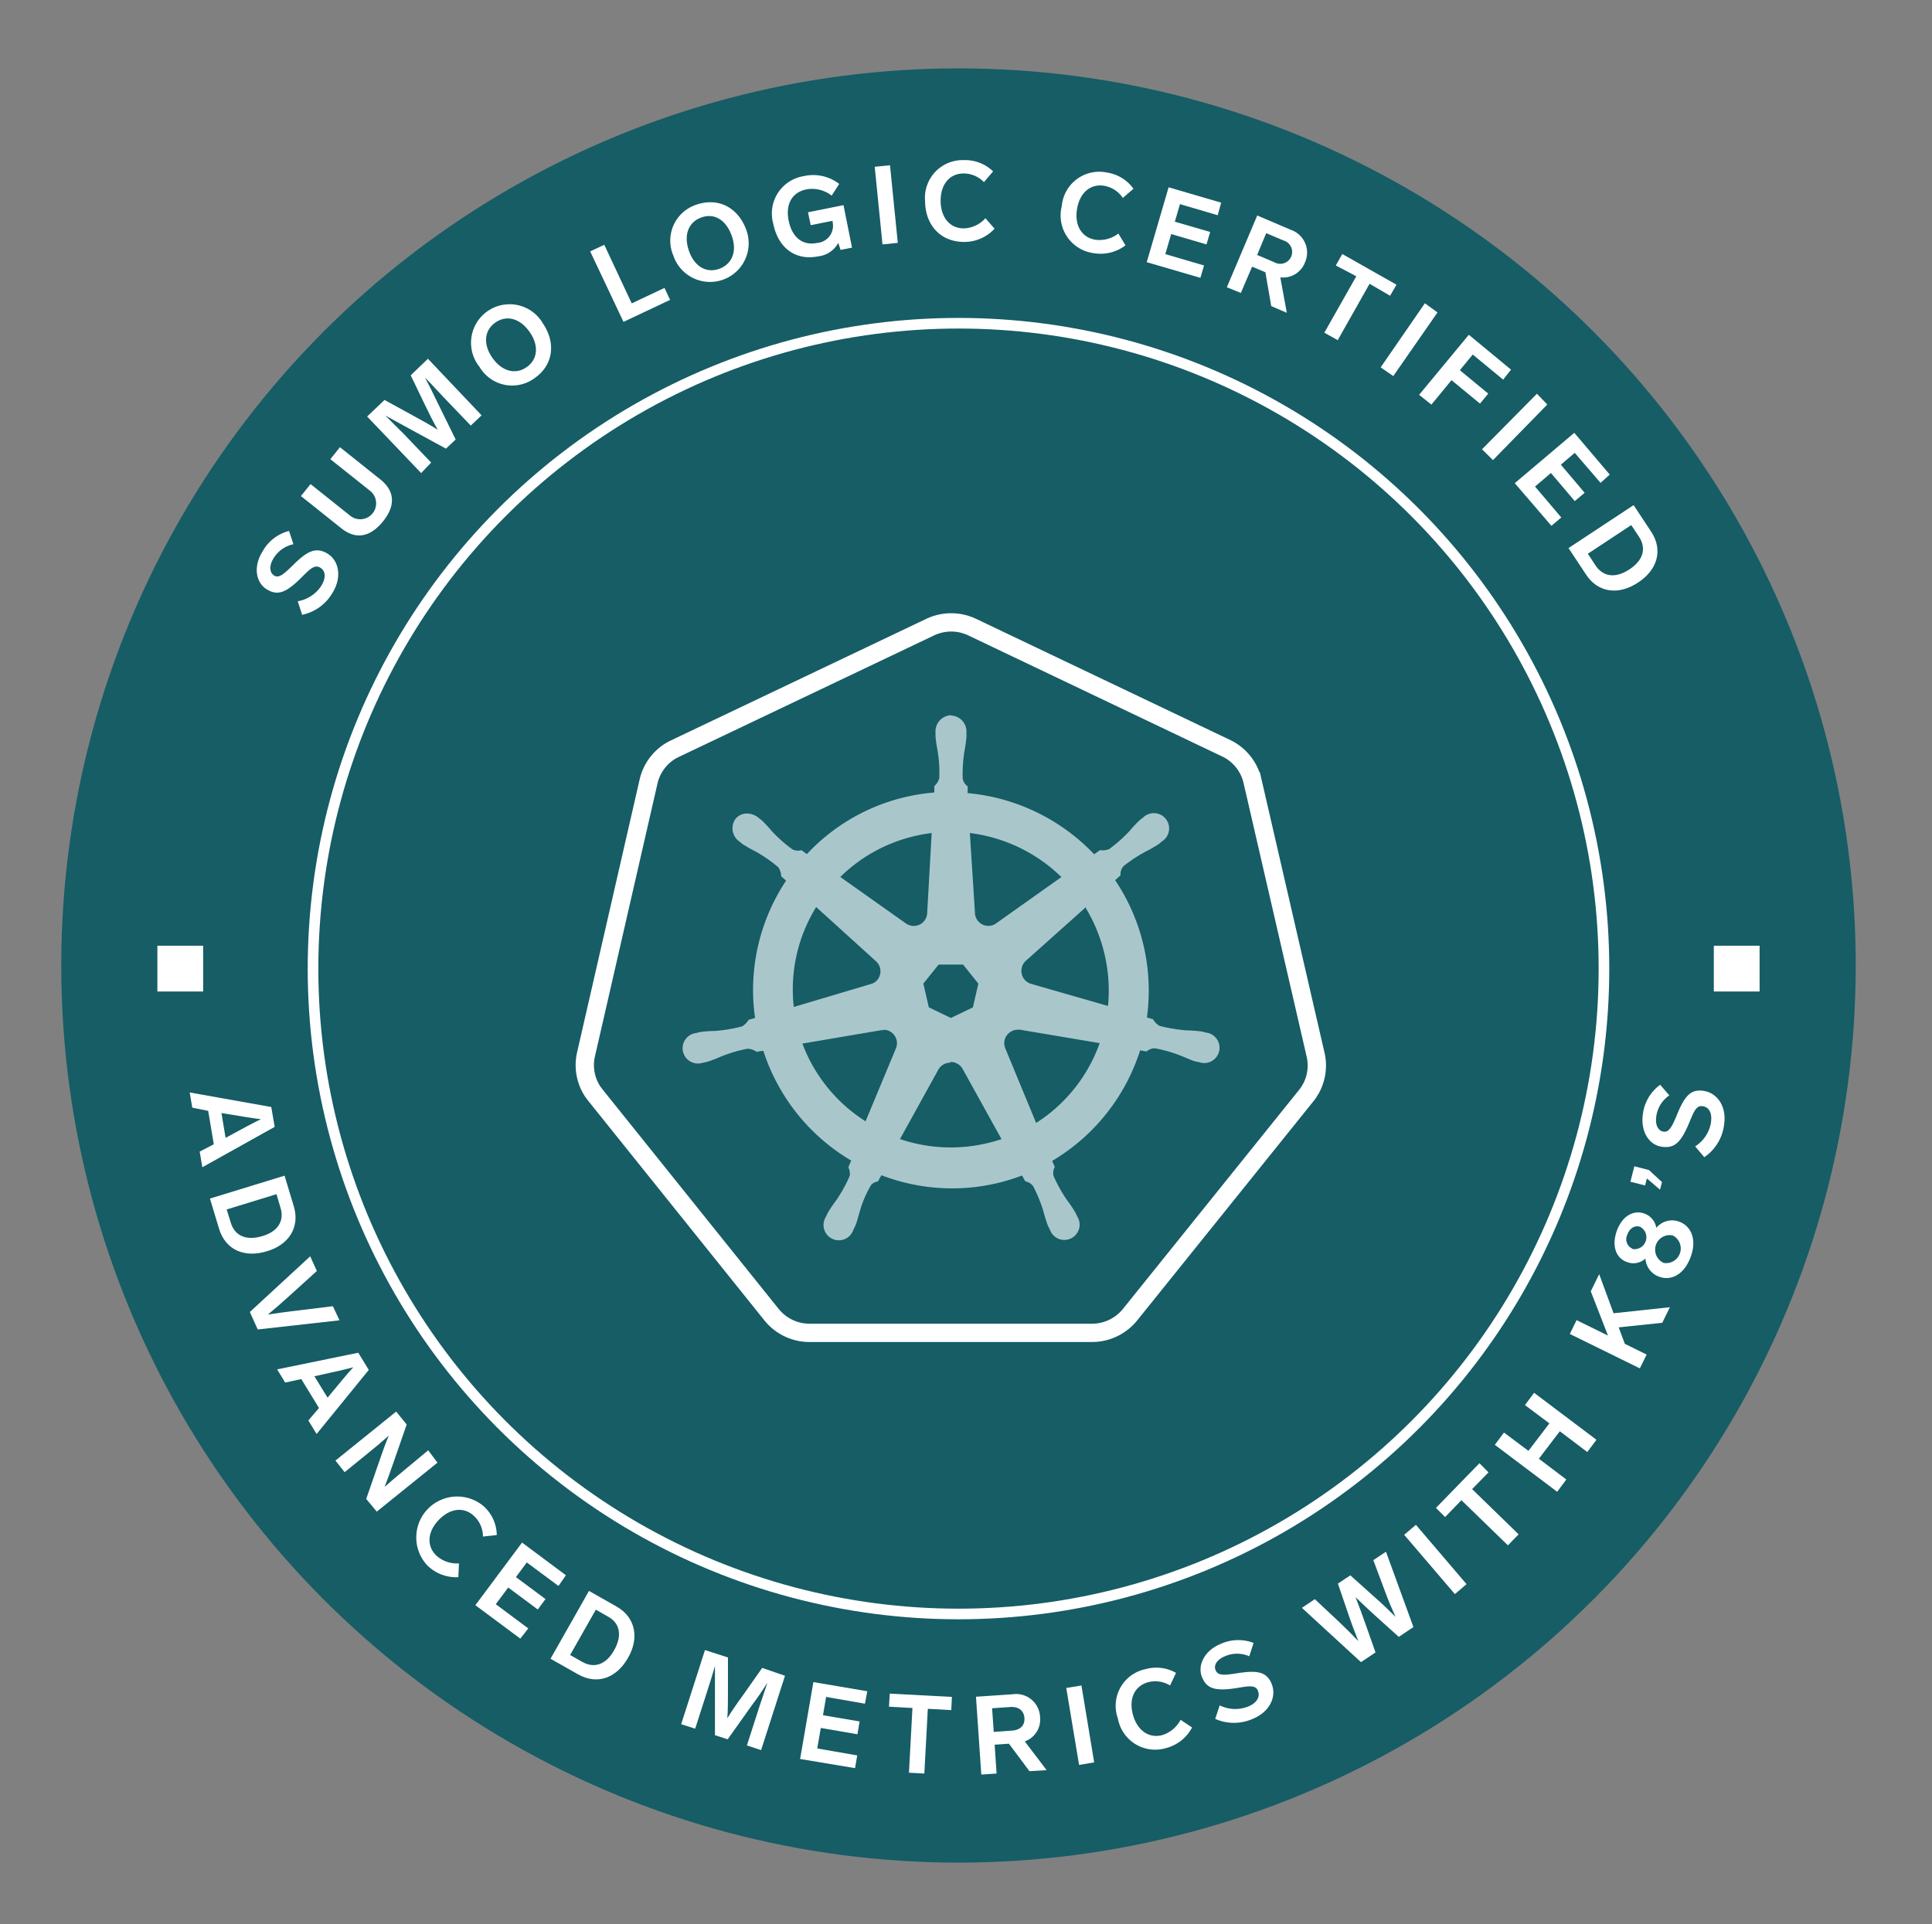 <svg xmlns="http://www.w3.org/2000/svg" viewBox="0 0 211.02 210.19"><rect x="0" y="0" width="211.02" height="210.19" fill="#808080" stroke="none"/><defs><style>.cls-1{fill:#fff;}.cls-2{fill:#165d66;}.cls-3,.cls-4{fill:none;stroke:#fff;stroke-miterlimit:10;}.cls-3{stroke-width:1.16px;}.cls-4{stroke-width:2px;}.cls-5{fill:#a9c7cb;}</style></defs><title>New Certs-v3</title><g id="Layer_1" data-name="Layer 1"><rect class="cls-1" x="184" y="94.5" width="5" height="5"/></g><g id="Layer_2" data-name="Layer 2"><circle class="cls-2" cx="104.69" cy="105.47" r="98"/><rect class="cls-1" x="17.19" y="103.31" width="5" height="5"/><rect class="cls-1" x="187.19" y="103.31" width="5" height="5"/><circle class="cls-3" cx="104.69" cy="105.81" r="70.5"/><path class="cls-1" d="M23.35,125l-.61-3.65L21,121l-.28-1.66,8.91,1.59L30,123.1l-7.9,4.41-.29-1.71Zm1.29-.7.92-.5c1-.54,2-1.09,2.93-1.54-1-.12-2.17-.32-3.3-.51l-1-.16Z"/><path class="cls-1" d="M29.14,136.69c-2.38.73-4.49-.1-5.21-2.45l-1-3.31,8.15-2.5,1,3.31C32.8,134.08,31.52,136,29.14,136.69Zm1.06-6.24-5.44,1.67.45,1.46c.41,1.33,1.56,2,3.42,1.46s2.43-1.8,2-3.13Z"/><path class="cls-1" d="M37.08,144.23l-8.93,1-.86-1.91,6.59-6.08.73,1.6-3.18,2.88c-.71.65-1.45,1.28-2.17,1.88.93-.15,1.87-.27,2.83-.39l4.27-.52Z"/><path class="cls-1" d="M34.84,153.81l-1.93-3.16-1.76.38-.88-1.44,8.86-1.82,1.15,1.88-5.7,7-.9-1.48Zm.94-1.13.66-.8c.73-.87,1.44-1.76,2.15-2.52-1,.27-2.14.51-3.25.76l-1,.22Z"/><path class="cls-1" d="M47.78,159.78l-6.63,5.35L40,163.74l1.33-3.84c.37-1.06.73-2.12,1.13-3.07-.75.67-1.59,1.38-2.54,2.14l-2.28,1.85-1-1.27,6.63-5.35,1.15,1.41L43,159.7c-.33.93-.65,1.86-1,2.73.67-.6,1.45-1.24,2.36-2l2.41-2Z"/><path class="cls-1" d="M54.26,167.69l-1.51.16a3.09,3.09,0,0,0-.94-2.21c-1.12-1.08-2.64-.9-3.89.4s-1.34,2.86-.25,3.9a3.33,3.33,0,0,0,2.46.84l-.07,1.51A4.49,4.49,0,0,1,46.67,171a4.47,4.47,0,0,1,6.17-6.45A4.33,4.33,0,0,1,54.26,167.69Z"/><path class="cls-1" d="M61,173.25l-3.46-2.57-1.19,1.6,3.23,2.4-.84,1.14-3.23-2.4-1.36,1.82,3.55,2.65L56.83,179l-4.91-3.65,5.1-6.84,4.79,3.57Z"/><path class="cls-1" d="M68.59,181.11c-1.22,2.16-3.33,3-5.46,1.79l-3-1.7,4.2-7.41,3,1.7C69.47,176.7,69.82,179,68.59,181.11Zm-3.51-5.27-2.81,4.95,1.34.76c1.21.68,2.53.4,3.48-1.3s.53-3-.68-3.65Z"/><path class="cls-1" d="M85.74,183.06l-2.61,8.12-1.55-.51,1.32-4.11c.31-.94.62-1.83.92-2.74-.52.8-1,1.55-1.71,2.48L79.48,190l-1.39-.45V185c0-1.15,0-2.07,0-3-.26.91-.54,1.8-.84,2.73l-1.32,4.11-1.53-.49L77,180.25l2.51.81v3.64c0,1.07,0,2.1-.07,3,.49-.8,1.08-1.65,1.7-2.5l2.11-3Z"/><path class="cls-1" d="M94.47,186.11l-4.24-.74-.34,2,4,.68-.24,1.4-4-.69L89.26,191l4.37.76-.24,1.39-6-1,1.45-8.4,5.89,1Z"/><path class="cls-1" d="M103.9,186.81l-2.56-.14-.38,7.07-1.68-.09.38-7.07-2.56-.14.08-1.43,6.79.36Z"/><path class="cls-1" d="M112.44,193.48l-2.24-3-1.56.11.21,3.15-1.67.11-.58-8.5,4-.27a2.62,2.62,0,0,1,3,2.49,2.54,2.54,0,0,1-1.67,2.66l2.39,3.14Zm-3.9-4.29,2-.14c.87-.06,1.41-.55,1.35-1.38s-.66-1.25-1.53-1.2l-2,.14Z"/><path class="cls-1" d="M119.51,192.52l-1.65.28-1.4-8.41,1.66-.27Z"/><path class="cls-1" d="M128.45,182.74l-.65,1.38a3.08,3.08,0,0,0-2.38-.36c-1.5.41-2.15,1.8-1.68,3.54s1.75,2.63,3.21,2.24a3.41,3.41,0,0,0,2-1.67l1.25.84a4.47,4.47,0,0,1-2.84,2.25,4.14,4.14,0,0,1-5.26-3.23,4.09,4.09,0,0,1,3-5.39A4.37,4.37,0,0,1,128.45,182.74Z"/><path class="cls-1" d="M136.92,179.47l-.47,1.46a3.28,3.28,0,0,0-2.66,0c-.89.36-1.27,1-1,1.56s.89.53,2.36.29c2.09-.32,3.18-.21,3.74,1.15s-.14,3.05-2.07,3.84a5.06,5.06,0,0,1-4.09,0l.49-1.48a3.8,3.8,0,0,0,3.08.14c.9-.36,1.38-1,1.1-1.72s-1.11-.5-2.45-.29c-2.31.35-3.17,0-3.67-1.23s.23-2.85,2-3.59A4.67,4.67,0,0,1,136.92,179.47Z"/><path class="cls-1" d="M151.38,169.51l3,8.23-1.6,1.07-2.52-2.27c-.73-.66-1.48-1.36-2.2-2.06.37.94.73,1.91,1.05,2.83l1.13,3.2-1.59,1.06-6.45-5.93,1.41-.95,2.75,2.58c.69.66,1.37,1.33,2,2-.34-.88-.69-1.77-1-2.68l-1.23-3.6,1.36-.9,2.82,2.53c.74.65,1.43,1.31,2.11,2-.39-.88-.77-1.75-1.1-2.66L150,170.43Z"/><path class="cls-1" d="M160.18,173.05l-1.27,1.09-5.54-6.48,1.28-1.09Z"/><path class="cls-1" d="M162.58,160.84l-1.79,1.83,5.08,4.94-1.17,1.2-5.08-4.93-1.78,1.84-1-1,4.75-4.88Z"/><path class="cls-1" d="M174.37,157.28l-1,1.34-3-2.27-2.29,3,3,2.27-1,1.34-6.81-5.13,1-1.34,2.67,2,2.29-3-2.67-2,1-1.34Z"/><path class="cls-1" d="M176.8,145l.67,1.8,2.38,1.17-.74,1.51-7.65-3.76.74-1.51,3.43,1.69-1.88-4.84.92-1.87,1.57,4.27,6.15-.66-.83,1.7Z"/><path class="cls-1" d="M183.37,133.44c1.32.46,2,1.92,1.3,3.84s-2.09,2.66-3.41,2.2a2.25,2.25,0,0,1-1.54-2,1.93,1.93,0,0,1-2,.39c-1.22-.42-1.7-1.76-1.14-3.37s1.78-2.36,3-1.94a2,2,0,0,1,1.33,1.57A2.22,2.22,0,0,1,183.37,133.44Zm-5.07,3a1.3,1.3,0,0,0,.85-2.42c-.57-.2-1.15.12-1.41.86A1.13,1.13,0,0,0,178.3,136.41Zm4.41-1.48a1.59,1.59,0,0,0-1,3,1.6,1.6,0,0,0,1-3Z"/><path class="cls-1" d="M180.11,127.82l1.42,1.31-.22.83-1.43-1.23-.2.77-1.6-.41.43-1.69Z"/><path class="cls-1" d="M181.33,118.5l1,1.16a3.31,3.31,0,0,0-1.42,2.25c-.15,1,.2,1.62.78,1.71s.92-.48,1.48-1.86c.82-2,1.48-2.83,2.94-2.59s2.53,1.71,2.19,3.77a5,5,0,0,1-2.15,3.47l-1-1.18a3.82,3.82,0,0,0,1.72-2.56c.16-1-.14-1.71-.89-1.83s-1,.68-1.53,1.93c-.91,2.15-1.64,2.71-3,2.49s-2.3-1.69-2-3.62A4.67,4.67,0,0,1,181.33,118.5Z"/><path class="cls-1" d="M31.57,58l.48,1.45A3.35,3.35,0,0,0,29.87,61c-.5.81-.43,1.56.07,1.87s1-.09,2.08-1.15c1.5-1.49,2.45-2,3.71-1.27s1.68,2.55.58,4.32A5,5,0,0,1,33,67.16l-.48-1.48A3.85,3.85,0,0,0,35.09,64c.51-.82.52-1.63-.13-2s-1.19.25-2.15,1.2c-1.66,1.64-2.56,1.87-3.7,1.16s-1.48-2.43-.45-4.09A4.61,4.61,0,0,1,31.57,58Z"/><path class="cls-1" d="M41.54,52.37c1.71,1.36,1.58,3,.29,4.59s-2.84,2.11-4.55.75l-4.41-3.52,1.05-1.31,4.36,3.48a1.74,1.74,0,0,0,2.17-2.72l-4.37-3.48,1.05-1.31Z"/><path class="cls-1" d="M46.74,39.19l5.86,6.18-1.18,1.12-3-3.13c-.68-.71-1.31-1.42-2-2.12.45.84.85,1.67,1.35,2.7l2,4.07-1.06,1-4-2.18c-1-.55-1.82-1-2.62-1.44.67.67,1.32,1.34,2,2l3,3.14L46,51.68,40.1,45.5,42,43.69l3.19,1.75c.94.51,1.83,1,2.62,1.51-.46-.82-.93-1.75-1.38-2.69L44.86,41Z"/><path class="cls-1" d="M59.24,35.25c1.46,2.07,1.29,4.56-.85,6.06a4.13,4.13,0,0,1-6-1.21,4.21,4.21,0,1,1,6.86-4.85ZM53.79,39.1c1.05,1.48,2.52,1.86,3.74,1s1.35-2.38.3-3.86-2.51-1.86-3.73-1S52.75,37.63,53.79,39.1Z"/><path class="cls-1" d="M69,33.14l3.58-1.69.61,1.31-5.09,2.4-3.64-7.7L66,26.74Z"/><path class="cls-1" d="M81.55,25.22a4.21,4.21,0,1,1-8,2.71,4.13,4.13,0,0,1,2.54-5.58C78.61,21.5,80.73,22.82,81.55,25.22Zm-6.31,2.15c.58,1.72,1.89,2.5,3.3,2s2-1.9,1.38-3.62-1.88-2.5-3.3-2S74.65,25.67,75.24,27.37Z"/><path class="cls-1" d="M88.25,23.19l3.88-.78.93,4.64-1.25.25-.25-.77A2.82,2.82,0,0,1,89.38,28c-2.57.52-4.41-1-4.92-3.56a4.13,4.13,0,0,1,3.33-5.2,4.65,4.65,0,0,1,3.87.85l-.82,1.28a3.49,3.49,0,0,0-2.77-.68c-1.48.3-2.31,1.53-1.93,3.41s1.57,2.75,3.08,2.44a1.88,1.88,0,0,0,1.72-2.29l0-.13-2.39.48Z"/><path class="cls-1" d="M98.06,26.53l-1.67.17-.85-8.48,1.67-.17Z"/><path class="cls-1" d="M108.47,18.72l-1,1.18a3.06,3.06,0,0,0-2.21-.95c-1.55,0-2.53,1.2-2.52,3s1,3,2.54,3a3.32,3.32,0,0,0,2.35-1.11l1,1.14a4.49,4.49,0,0,1-3.31,1.45c-2.64,0-4.26-1.89-4.28-4.46a4.12,4.12,0,0,1,4.23-4.48A4.41,4.41,0,0,1,108.47,18.72Z"/><path class="cls-1" d="M123.8,20.62l-1.16,1a3.11,3.11,0,0,0-2-1.32c-1.53-.26-2.7.74-3,2.52s.49,3.12,2,3.37a3.36,3.36,0,0,0,2.51-.68l.78,1.29a4.49,4.49,0,0,1-3.51.85,4.15,4.15,0,0,1-3.45-5.13,4.11,4.11,0,0,1,4.95-3.67A4.36,4.36,0,0,1,123.8,20.62Z"/><path class="cls-1" d="M133,23.51l-4.12-1.21-.56,1.92,3.86,1.12-.4,1.36-3.86-1.13-.64,2.19L131.51,29l-.4,1.35-5.86-1.71,2.39-8.18,5.74,1.68Z"/><path class="cls-1" d="M138.85,33.44l-.64-3.7-1.45-.61L135.53,32,134,31.38l3.32-7.84L141,25.11a2.63,2.63,0,0,1,1.53,3.57,2.56,2.56,0,0,1-2.69,1.62l.71,3.87Zm-1.54-5.59,1.88.8a1.3,1.3,0,1,0,1-2.38l-1.89-.8Z"/><path class="cls-1" d="M151.83,32.31,149.59,31l-3.48,6.16-1.46-.82,3.49-6.16L145.9,29l.71-1.25,5.92,3.35Z"/><path class="cls-1" d="M152.18,41.08l-1.38-.95,4.83-7,1.38,1Z"/><path class="cls-1" d="M164.18,41.47l-3.32-2.74-1.41,1.71,3.1,2.56-.9,1.09-3.11-2.56-2.2,2.67L155,43.13l5.43-6.56,4.61,3.81Z"/><path class="cls-1" d="M163.07,50.26l-1.2-1.18,6-6.07L169,44.19Z"/><path class="cls-1" d="M174.82,52.75,172,49.47l-1.52,1.29,2.6,3.07-1.08.91-2.6-3.07-1.74,1.48,2.87,3.38-1.08.91-4-4.66,6.5-5.5,3.87,4.56Z"/><path class="cls-1" d="M178.91,63.64c-2.07,1.37-4.33,1.17-5.68-.88l-1.91-2.89,7.11-4.69,1.91,2.89C181.69,60.12,181,62.28,178.91,63.64Zm-.74-6.28-4.74,3.13.84,1.28c.77,1.16,2.07,1.5,3.7.43s1.81-2.4,1.05-3.56Z"/><path id="path3055" class="cls-4" d="M103.57,68a5.35,5.35,0,0,0-2,.52L73.72,81.78a5.26,5.26,0,0,0-2.88,3.58L64,115.21a5.25,5.25,0,0,0,.72,4l.31.42L84.26,143.6a5.32,5.32,0,0,0,4.15,2h30.88a5.34,5.34,0,0,0,4.15-2l19.25-23.94a5.24,5.24,0,0,0,1-4.46l-6.88-29.85A5.29,5.29,0,0,0,134,81.77L106.15,68.49A5.34,5.34,0,0,0,103.57,68Z"/><path id="path3059" class="cls-5" d="M103.85,78.13A1.77,1.77,0,0,0,102.18,80s0,0,0,0,0,.3,0,.42a13.22,13.22,0,0,0,.23,1.59,14.92,14.92,0,0,1,.18,3,1.81,1.81,0,0,1-.54.86l0,.7a22.46,22.46,0,0,0-3,.46A21.42,21.42,0,0,0,88.13,93.3l-.6-.43a1.31,1.31,0,0,1-1-.1,15.82,15.82,0,0,1-2.25-2,13,13,0,0,0-1.09-1.17l-.37-.29a2,2,0,0,0-1.16-.44,1.59,1.59,0,0,0-1.33.59,1.76,1.76,0,0,0,.41,2.45l0,0,.34.28A15.44,15.44,0,0,0,82.5,93,15.63,15.63,0,0,1,85,94.73a1.9,1.9,0,0,1,.33,1l.53.47a21.58,21.58,0,0,0-3.39,15l-.7.2a2.22,2.22,0,0,1-.71.72,16.15,16.15,0,0,1-3,.5,12.85,12.85,0,0,0-1.6.12l-.44.11h0a1.67,1.67,0,1,0,.74,3.24h.06l.43-.1a14.43,14.43,0,0,0,1.49-.57,15.49,15.49,0,0,1,2.9-.86,1.88,1.88,0,0,1,1,.34l.73-.12a21.66,21.66,0,0,0,9.6,12l-.31.73a1.64,1.64,0,0,1,.15.94,16.07,16.07,0,0,1-1.5,2.71,14.71,14.71,0,0,0-.9,1.33l-.21.45a1.67,1.67,0,1,0,3,1.42h0l.21-.43c.23-.54.31-1,.48-1.52a11.73,11.73,0,0,1,1.28-3,1.32,1.32,0,0,1,.72-.35l.38-.68a21.52,21.52,0,0,0,12.5.9,22.06,22.06,0,0,0,2.86-.87c.11.19.3.55.36.64a1.41,1.41,0,0,1,.85.52,16.05,16.05,0,0,1,1.14,2.8,14.1,14.1,0,0,0,.48,1.53c.06.12.15.29.21.42a1.67,1.67,0,1,0,3-1.42c-.07-.13-.15-.32-.22-.45a14.65,14.65,0,0,0-.89-1.33,15.77,15.77,0,0,1-1.48-2.64,1.3,1.3,0,0,1,.13-1,6.23,6.23,0,0,1-.28-.67,21.68,21.68,0,0,0,9.6-12.07l.71.12a1.31,1.31,0,0,1,.93-.34,14.76,14.76,0,0,1,2.91.85c.51.19.92.42,1.49.58l.43.09H131a1.67,1.67,0,1,0,.74-3.24l-.49-.12a12.7,12.7,0,0,0-1.59-.12,17.1,17.1,0,0,1-3-.49,1.91,1.91,0,0,1-.72-.73l-.67-.19a21.63,21.63,0,0,0-3.47-15l.59-.53a1.35,1.35,0,0,1,.32-1A16.17,16.17,0,0,1,125.18,93a13.33,13.33,0,0,0,1.39-.8l.36-.3a1.67,1.67,0,1,0-2.07-2.6c-.12.09-.27.2-.37.29a13.2,13.2,0,0,0-1.1,1.17,16,16,0,0,1-2.25,2,2,2,0,0,1-1,.11l-.63.45a21.78,21.78,0,0,0-13.82-6.68c0-.22,0-.62,0-.74a1.34,1.34,0,0,1-.54-.83,15.76,15.76,0,0,1,.19-3,15.62,15.62,0,0,0,.22-1.59c0-.13,0-.32,0-.47a1.76,1.76,0,0,0-1.66-1.85ZM101.76,91l-.49,8.74h0a1.47,1.47,0,0,1-1.46,1.41,1.53,1.53,0,0,1-.87-.28h0l-7.16-5.07a17.1,17.1,0,0,1,8.26-4.5A15.62,15.62,0,0,1,101.76,91Zm4.17,0a17.34,17.34,0,0,1,10,4.81l-7.12,5.05,0,0a1.45,1.45,0,0,1-2-.27,1.38,1.38,0,0,1-.32-.85h0Zm-16.8,8.07L95.67,105v0a1.47,1.47,0,0,1,.19,2,1.36,1.36,0,0,1-.76.5v0L86.7,110A17.11,17.11,0,0,1,89.13,99.11Zm29.39,0a17.57,17.57,0,0,1,2.14,5.24,17.38,17.38,0,0,1,.36,5.58l-8.42-2.42v0a1.47,1.47,0,0,1-1-1.74A1.43,1.43,0,0,1,112,105v0l6.51-5.82Zm-16,6.3h2.67l1.67,2.08-.6,2.6-2.4,1.15-2.41-1.16-.6-2.59Zm8.58,7.12a1,1,0,0,1,.34,0v0l8.67,1.46a17.14,17.14,0,0,1-6.94,8.72l-3.36-8.13h0a1.46,1.46,0,0,1,.71-1.9,1.42,1.42,0,0,1,.56-.15Zm-14.56,0a1.47,1.47,0,0,1,1.33,2l0,0-3.33,8A17.18,17.18,0,0,1,87.64,114l8.59-1.46,0,0a.88.88,0,0,1,.28,0Zm7.26,3.52a1.41,1.41,0,0,1,.69.15,1.47,1.47,0,0,1,.66.62h0l4.24,7.66c-.55.18-1.12.34-1.7.47a17.22,17.22,0,0,1-9.39-.48l4.22-7.64h0A1.48,1.48,0,0,1,103.79,116.09Z"/></g></svg>